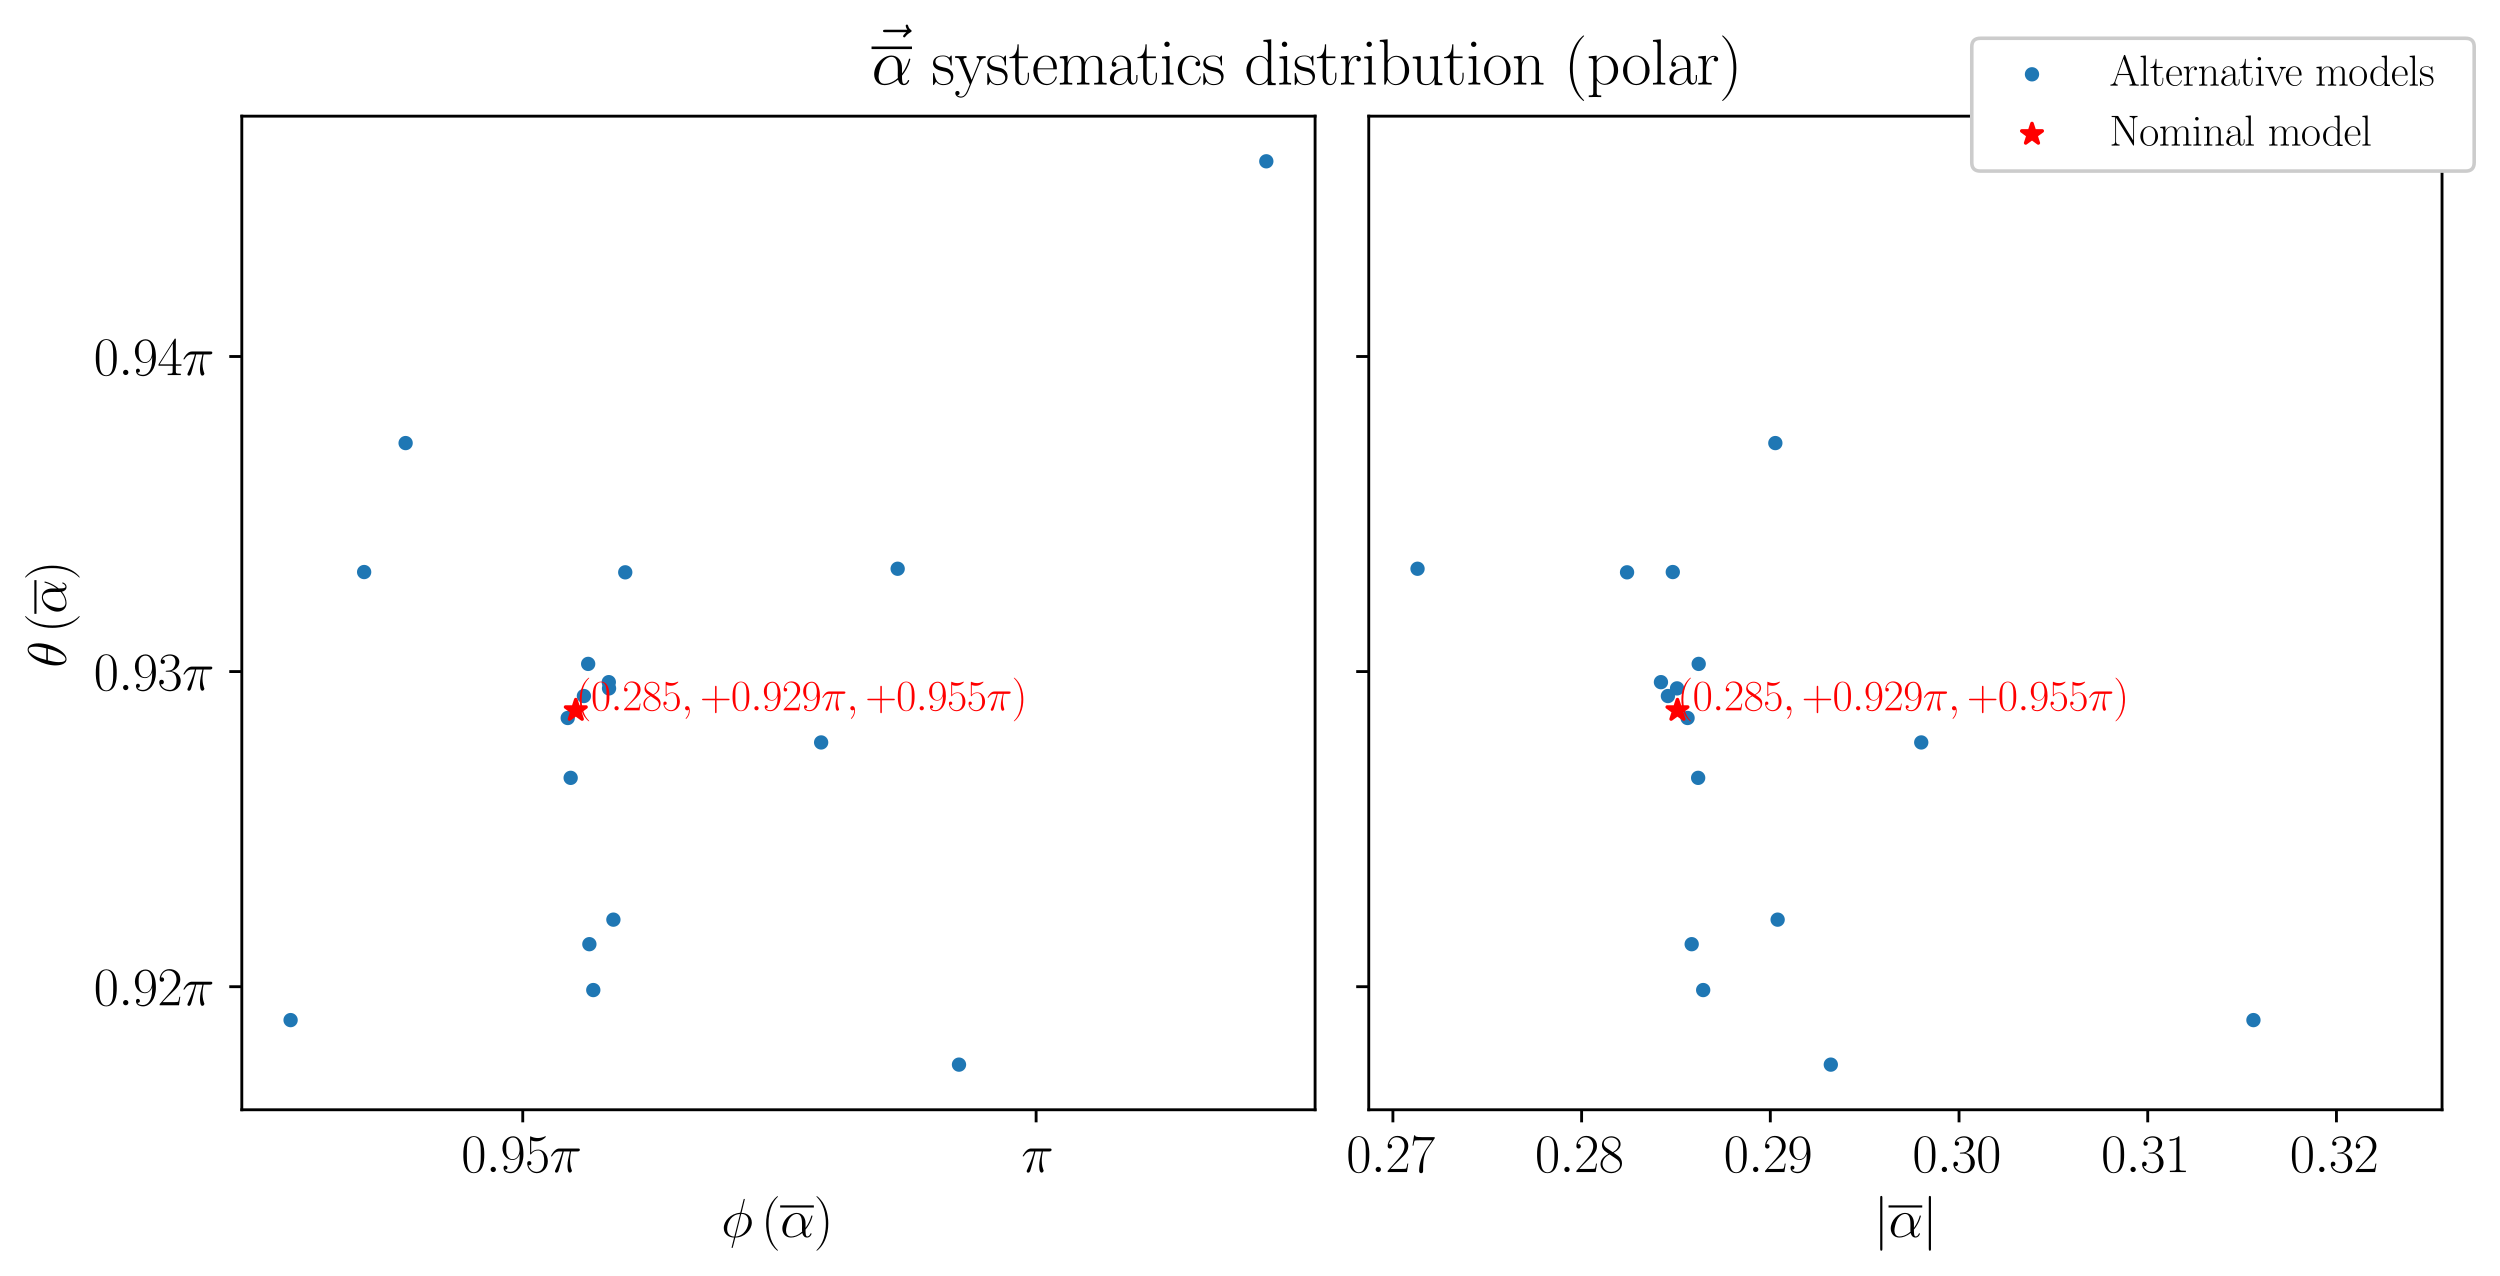 <?xml version="1.0" encoding="utf-8" standalone="no"?>
<!DOCTYPE svg PUBLIC "-//W3C//DTD SVG 1.1//EN"
  "http://www.w3.org/Graphics/SVG/1.1/DTD/svg11.dtd">
<svg xmlns:xlink="http://www.w3.org/1999/xlink" width="697.428pt" height="356.027pt" viewBox="0 0 697.428 356.027" xmlns="http://www.w3.org/2000/svg" version="1.1">
 <defs>
  <style type="text/css">*{stroke-linejoin: round; stroke-linecap: butt}</style>
 </defs>
 <g id="figure_1">
  <g id="patch_1">
   <path d="M 0 356.027 
L 697.428 356.027 
L 697.428 0 
L 0 0 
z
" style="fill: #ffffff"/>
  </g>
  <g id="axes_1">
   <g id="patch_2">
    <path d="M 67.458 309.6 
L 366.872 309.6 
L 366.872 32.4 
L 67.458 32.4 
z
" style="fill: #ffffff"/>
   </g>
   <g id="PathCollection_1">
    <defs>
     <path id="m776c24da4b" d="M 0 1.5 
C 0.398 1.5 0.779 1.342 1.061 1.061 
C 1.342 0.779 1.5 0.398 1.5 0 
C 1.5 -0.398 1.342 -0.779 1.061 -1.061 
C 0.779 -1.342 0.398 -1.5 0 -1.5 
C -0.398 -1.5 -0.779 -1.342 -1.061 -1.061 
C -1.342 -0.779 -1.5 -0.398 -1.5 0 
C -1.5 0.398 -1.342 0.779 -1.061 1.061 
C -0.779 1.342 -0.398 1.5 0 1.5 
z
" style="stroke: #1f77b4"/>
    </defs>
    <g clip-path="url(#pc91308435e)">
     <use xlink:href="#m776c24da4b" x="164.081" y="185.211" style="fill: #1f77b4; stroke: #1f77b4"/>
     <use xlink:href="#m776c24da4b" x="158.377" y="200.3" style="fill: #1f77b4; stroke: #1f77b4"/>
     <use xlink:href="#m776c24da4b" x="174.427" y="159.663" style="fill: #1f77b4; stroke: #1f77b4"/>
     <use xlink:href="#m776c24da4b" x="164.419" y="263.401" style="fill: #1f77b4; stroke: #1f77b4"/>
     <use xlink:href="#m776c24da4b" x="165.51" y="276.199" style="fill: #1f77b4; stroke: #1f77b4"/>
     <use xlink:href="#m776c24da4b" x="171.12" y="256.556" style="fill: #1f77b4; stroke: #1f77b4"/>
     <use xlink:href="#m776c24da4b" x="81.067" y="284.58" style="fill: #1f77b4; stroke: #1f77b4"/>
     <use xlink:href="#m776c24da4b" x="113.156" y="123.606" style="fill: #1f77b4; stroke: #1f77b4"/>
     <use xlink:href="#m776c24da4b" x="229.074" y="207.12" style="fill: #1f77b4; stroke: #1f77b4"/>
     <use xlink:href="#m776c24da4b" x="250.425" y="158.667" style="fill: #1f77b4; stroke: #1f77b4"/>
     <use xlink:href="#m776c24da4b" x="159.198" y="216.999" style="fill: #1f77b4; stroke: #1f77b4"/>
     <use xlink:href="#m776c24da4b" x="267.533" y="297" style="fill: #1f77b4; stroke: #1f77b4"/>
     <use xlink:href="#m776c24da4b" x="169.84" y="190.301" style="fill: #1f77b4; stroke: #1f77b4"/>
     <use xlink:href="#m776c24da4b" x="162.893" y="194.175" style="fill: #1f77b4; stroke: #1f77b4"/>
     <use xlink:href="#m776c24da4b" x="353.263" y="45" style="fill: #1f77b4; stroke: #1f77b4"/>
     <use xlink:href="#m776c24da4b" x="169.904" y="192.04" style="fill: #1f77b4; stroke: #1f77b4"/>
     <use xlink:href="#m776c24da4b" x="101.584" y="159.585" style="fill: #1f77b4; stroke: #1f77b4"/>
    </g>
   </g>
   <g id="PathCollection_2">
    <defs>
     <path id="m0927665f11" d="M 0 -3 
L -0.674 -0.927 
L -2.853 -0.927 
L -1.09 0.354 
L -1.763 2.427 
L -0 1.146 
L 1.763 2.427 
L 1.09 0.354 
L 2.853 -0.927 
L 0.674 -0.927 
z
" style="stroke: #ff0000"/>
    </defs>
    <g clip-path="url(#pc91308435e)">
     <use xlink:href="#m0927665f11" x="160.63" y="198.167" style="fill: #ff0000; stroke: #ff0000"/>
    </g>
   </g>
   <g id="matplotlib.axis_1">
    <g id="xtick_1">
     <g id="line2d_1">
      <defs>
       <path id="m1f17df4c8a" d="M 0 0 
L 0 3.5 
" style="stroke: #000000; stroke-width: 0.8"/>
      </defs>
      <g>
       <use xlink:href="#m1f17df4c8a" x="145.833" y="309.6" style="stroke: #000000; stroke-width: 0.8"/>
      </g>
     </g>
     <g id="text_1">
      <!-- $0.95 \pi$ -->
      <g transform="translate(128.676 326.978) scale(0.15 -0.15)">
       <defs>
        <path id="CMR17-30" d="M 2688 2025 
C 2688 2416 2682 3080 2413 3591 
C 2176 4039 1798 4198 1466 4198 
C 1158 4198 768 4058 525 3597 
C 269 3118 243 2524 243 2025 
C 243 1661 250 1106 448 619 
C 723 -39 1216 -128 1466 -128 
C 1760 -128 2208 -7 2470 600 
C 2662 1042 2688 1559 2688 2025 
z
M 1466 -26 
C 1056 -26 813 325 723 812 
C 653 1188 653 1738 653 2096 
C 653 2588 653 2997 736 3387 
C 858 3929 1216 4096 1466 4096 
C 1728 4096 2067 3923 2189 3400 
C 2272 3036 2278 2607 2278 2096 
C 2278 1680 2278 1169 2202 792 
C 2067 95 1690 -26 1466 -26 
z
" transform="scale(0.016)"/>
        <path id="CMMI12-3a" d="M 1178 307 
C 1178 492 1024 619 870 619 
C 685 619 557 466 557 313 
C 557 128 710 0 864 0 
C 1050 0 1178 153 1178 307 
z
" transform="scale(0.016)"/>
        <path id="CMR17-39" d="M 2253 1864 
C 2253 464 1670 31 1190 31 
C 1043 31 685 31 538 294 
C 704 268 826 357 826 518 
C 826 692 685 749 595 749 
C 538 749 365 723 365 506 
C 365 71 742 -128 1203 -128 
C 1939 -128 2688 674 2688 2073 
C 2688 3817 1971 4179 1485 4179 
C 851 4179 243 3628 243 2778 
C 243 1991 762 1408 1414 1408 
C 1952 1408 2189 1903 2253 2112 
L 2253 1864 
z
M 1427 1510 
C 1254 1510 1011 1542 813 1922 
C 678 2169 678 2461 678 2771 
C 678 3146 678 3405 858 3684 
C 947 3817 1114 4032 1485 4032 
C 2240 4032 2240 2885 2240 2632 
C 2240 2182 2035 1510 1427 1510 
z
" transform="scale(0.016)"/>
        <path id="CMR17-35" d="M 730 3692 
C 794 3666 1056 3584 1325 3584 
C 1920 3584 2246 3911 2432 4100 
C 2432 4157 2432 4192 2394 4192 
C 2387 4192 2374 4192 2323 4163 
C 2099 4058 1837 3973 1517 3973 
C 1325 3973 1037 3999 723 4139 
C 653 4171 640 4171 634 4171 
C 602 4171 595 4164 595 4037 
L 595 2203 
C 595 2089 595 2057 659 2057 
C 691 2057 704 2070 736 2114 
C 941 2401 1222 2522 1542 2522 
C 1766 2522 2246 2382 2246 1289 
C 2246 1085 2246 715 2054 421 
C 1894 159 1645 25 1370 25 
C 947 25 518 320 403 814 
C 429 807 480 795 506 795 
C 589 795 749 840 749 1038 
C 749 1210 627 1280 506 1280 
C 358 1280 262 1190 262 1011 
C 262 454 704 -128 1382 -128 
C 2042 -128 2669 440 2669 1264 
C 2669 2030 2170 2624 1549 2624 
C 1222 2624 947 2503 730 2274 
L 730 3692 
z
" transform="scale(0.016)"/>
        <path id="CMMI12-19" d="M 1658 2408 
L 2381 2408 
C 2208 1692 2099 1226 2099 716 
C 2099 626 2099 -64 2362 -64 
C 2496 -64 2611 57 2611 166 
C 2611 197 2611 210 2566 306 
C 2394 747 2394 1296 2394 1341 
C 2394 1379 2394 1832 2528 2408 
L 3245 2408 
C 3328 2408 3539 2408 3539 2612 
C 3539 2752 3418 2752 3302 2752 
L 1197 2752 
C 1050 2752 832 2752 538 2440 
C 371 2254 166 1916 166 1878 
C 166 1840 198 1827 237 1827 
C 282 1827 288 1846 320 1884 
C 653 2408 986 2408 1146 2408 
L 1510 2408 
C 1370 1929 1210 1373 685 256 
C 634 154 634 140 634 102 
C 634 -32 749 -64 806 -64 
C 992 -64 1043 102 1120 370 
C 1222 696 1222 709 1286 964 
L 1658 2408 
z
" transform="scale(0.016)"/>
       </defs>
       <use xlink:href="#CMR17-30" transform="scale(0.996)"/>
       <use xlink:href="#CMMI12-3a" transform="translate(45.69 0) scale(0.996)"/>
       <use xlink:href="#CMR17-39" transform="translate(72.788 0) scale(0.996)"/>
       <use xlink:href="#CMR17-35" transform="translate(118.478 0) scale(0.996)"/>
       <use xlink:href="#CMMI12-19" transform="translate(164.169 0) scale(0.996)"/>
      </g>
     </g>
    </g>
    <g id="xtick_2">
     <g id="line2d_2">
      <g>
       <use xlink:href="#m1f17df4c8a" x="289.047" y="309.6" style="stroke: #000000; stroke-width: 0.8"/>
      </g>
     </g>
     <g id="text_2">
      <!-- $\pi$ -->
      <g transform="translate(284.897 326.978) scale(0.15 -0.15)">
       <use xlink:href="#CMMI12-19" transform="scale(0.996)"/>
      </g>
     </g>
    </g>
    <g id="text_3">
     <!-- $\phi\left(\overline{\alpha}\right)$ -->
     <g transform="translate(201.198 345.091) scale(0.15 -0.15)">
      <defs>
       <path id="CMMI12-1e" d="M 2752 4390 
C 2752 4448 2707 4448 2688 4448 
C 2630 4448 2624 4435 2598 4326 
L 2253 2939 
C 2234 2856 2227 2849 2221 2843 
C 2214 2830 2170 2824 2157 2824 
C 1107 2734 301 1864 301 1057 
C 301 361 832 -64 1498 -64 
C 1446 -261 1402 -463 1350 -659 
C 1261 -995 1210 -1204 1210 -1229 
C 1210 -1241 1210 -1280 1274 -1280 
C 1293 -1280 1318 -1280 1331 -1254 
C 1344 -1241 1382 -1089 1408 -1008 
L 1645 -64 
C 2739 -64 3571 854 3571 1680 
C 3571 2343 3085 2816 2374 2816 
L 2752 4390 
z
M 2336 2701 
C 2758 2701 3181 2463 3181 1828 
C 3181 1097 2675 128 1677 50 
L 2336 2701 
z
M 1530 50 
C 1216 50 691 220 691 938 
C 691 1761 1274 2676 2195 2676 
L 1530 50 
z
" transform="scale(0.016)"/>
       <path id="CMR17-28" d="M 1958 -1561 
C 1958 -1555 1958 -1542 1939 -1523 
C 1645 -1224 858 -407 858 1581 
C 858 3569 1632 4379 1946 4697 
C 1946 4704 1958 4717 1958 4736 
C 1958 4755 1939 4768 1914 4768 
C 1843 4768 1299 4296 986 3594 
C 666 2887 576 2199 576 1588 
C 576 1128 621 351 1005 -471 
C 1312 -1135 1837 -1600 1914 -1600 
C 1946 -1600 1958 -1587 1958 -1561 
z
" transform="scale(0.016)"/>
       <path id="CMMI12-b" d="M 2963 1616 
C 2963 2235 2611 2815 1933 2815 
C 1094 2815 256 1902 256 996 
C 256 441 602 -64 1254 -64 
C 1651 -64 2125 89 2579 472 
C 2669 115 2867 -64 3142 -64 
C 3488 -64 3661 294 3661 377 
C 3661 434 3616 434 3597 434 
C 3546 434 3539 415 3520 364 
C 3462 204 3315 64 3162 64 
C 2963 64 2963 472 2963 862 
C 3616 1641 3770 2446 3770 2452 
C 3770 2510 3718 2510 3699 2510 
C 3642 2510 3635 2491 3610 2376 
C 3526 2095 3360 1597 2963 1073 
L 2963 1616 
z
M 2560 626 
C 1997 121 1491 64 1267 64 
C 813 64 685 466 685 766 
C 685 1040 826 1692 1024 2044 
C 1286 2491 1645 2688 1933 2688 
C 2554 2688 2554 1877 2554 1341 
C 2554 1182 2547 1016 2547 856 
C 2547 728 2554 696 2560 626 
z
" transform="scale(0.016)"/>
       <path id="CMR17-29" d="M 1683 1581 
C 1683 2040 1638 2817 1254 3639 
C 947 4303 422 4768 346 4768 
C 326 4768 301 4761 301 4729 
C 301 4717 307 4710 314 4697 
C 621 4378 1402 3568 1402 1584 
C 1402 -407 627 -1217 314 -1537 
C 307 -1549 301 -1556 301 -1568 
C 301 -1600 326 -1600 346 -1600 
C 416 -1600 960 -1128 1274 -426 
C 1594 281 1683 969 1683 1581 
z
" transform="scale(0.016)"/>
      </defs>
      <use xlink:href="#CMMI12-1e" transform="scale(0.996)"/>
      <use xlink:href="#CMR17-28" transform="translate(74.339 0.003) scale(0.996)"/>
      <use xlink:href="#CMMI12-b" transform="translate(109.619 0) scale(0.996)"/>
      <use xlink:href="#CMR17-29" transform="translate(172.3 0.003) scale(0.996)"/>
      <path d="M 109.619 54.85 
L 172.3 54.85 
L 172.3 58.835 
L 109.619 58.835 
L 109.619 54.85 
z
"/>
     </g>
    </g>
   </g>
   <g id="matplotlib.axis_2">
    <g id="ytick_1">
     <g id="line2d_3">
      <defs>
       <path id="ma700af22aa" d="M 0 0 
L -3.5 0 
" style="stroke: #000000; stroke-width: 0.8"/>
      </defs>
      <g>
       <use xlink:href="#ma700af22aa" x="67.458" y="275.26" style="stroke: #000000; stroke-width: 0.8"/>
      </g>
     </g>
     <g id="text_4">
      <!-- $0.92 \pi$ -->
      <g transform="translate(26.144 280.449) scale(0.15 -0.15)">
       <defs>
        <path id="CMR17-32" d="M 2669 989 
L 2554 989 
C 2490 536 2438 459 2413 420 
C 2381 369 1920 369 1830 369 
L 602 369 
C 832 619 1280 1072 1824 1597 
C 2214 1967 2669 2402 2669 3035 
C 2669 3790 2067 4224 1395 4224 
C 691 4224 262 3604 262 3030 
C 262 2780 448 2748 525 2748 
C 589 2748 781 2787 781 3010 
C 781 3207 614 3264 525 3264 
C 486 3264 448 3258 422 3245 
C 544 3790 915 4058 1306 4058 
C 1862 4058 2227 3617 2227 3035 
C 2227 2479 1901 2000 1536 1584 
L 262 146 
L 262 0 
L 2515 0 
L 2669 989 
z
" transform="scale(0.016)"/>
       </defs>
       <use xlink:href="#CMR17-30" transform="scale(0.996)"/>
       <use xlink:href="#CMMI12-3a" transform="translate(45.69 0) scale(0.996)"/>
       <use xlink:href="#CMR17-39" transform="translate(72.788 0) scale(0.996)"/>
       <use xlink:href="#CMR17-32" transform="translate(118.478 0) scale(0.996)"/>
       <use xlink:href="#CMMI12-19" transform="translate(164.169 0) scale(0.996)"/>
      </g>
     </g>
    </g>
    <g id="ytick_2">
     <g id="line2d_4">
      <g>
       <use xlink:href="#ma700af22aa" x="67.458" y="187.354" style="stroke: #000000; stroke-width: 0.8"/>
      </g>
     </g>
     <g id="text_5">
      <!-- $0.93 \pi$ -->
      <g transform="translate(26.144 192.542) scale(0.15 -0.15)">
       <defs>
        <path id="CMR17-33" d="M 1414 2157 
C 1984 2157 2234 1662 2234 1090 
C 2234 320 1824 25 1453 25 
C 1114 25 563 194 390 693 
C 422 680 454 680 486 680 
C 640 680 755 782 755 948 
C 755 1133 614 1216 486 1216 
C 378 1216 211 1165 211 926 
C 211 335 787 -128 1466 -128 
C 2176 -128 2720 430 2720 1085 
C 2720 1707 2208 2157 1600 2227 
C 2086 2328 2554 2756 2554 3329 
C 2554 3820 2048 4179 1472 4179 
C 890 4179 378 3829 378 3329 
C 378 3110 544 3072 627 3072 
C 762 3072 877 3155 877 3321 
C 877 3486 762 3569 627 3569 
C 602 3569 570 3569 544 3557 
C 730 3959 1235 4032 1459 4032 
C 1683 4032 2106 3925 2106 3320 
C 2106 3143 2080 2828 1862 2550 
C 1670 2304 1453 2304 1242 2284 
C 1210 2284 1062 2269 1037 2269 
C 992 2263 966 2257 966 2208 
C 966 2163 973 2157 1101 2157 
L 1414 2157 
z
" transform="scale(0.016)"/>
       </defs>
       <use xlink:href="#CMR17-30" transform="scale(0.996)"/>
       <use xlink:href="#CMMI12-3a" transform="translate(45.69 0) scale(0.996)"/>
       <use xlink:href="#CMR17-39" transform="translate(72.788 0) scale(0.996)"/>
       <use xlink:href="#CMR17-33" transform="translate(118.478 0) scale(0.996)"/>
       <use xlink:href="#CMMI12-19" transform="translate(164.169 0) scale(0.996)"/>
      </g>
     </g>
    </g>
    <g id="ytick_3">
     <g id="line2d_5">
      <g>
       <use xlink:href="#ma700af22aa" x="67.458" y="99.447" style="stroke: #000000; stroke-width: 0.8"/>
      </g>
     </g>
     <g id="text_6">
      <!-- $0.94 \pi$ -->
      <g transform="translate(26.144 104.635) scale(0.15 -0.15)">
       <defs>
        <path id="CMR17-34" d="M 2150 4122 
C 2150 4256 2144 4256 2029 4256 
L 128 1254 
L 128 1088 
L 1779 1088 
L 1779 457 
C 1779 224 1766 160 1318 160 
L 1197 160 
L 1197 0 
C 1402 0 1747 0 1965 0 
C 2182 0 2528 0 2733 0 
L 2733 160 
L 2611 160 
C 2163 160 2150 224 2150 457 
L 2150 1088 
L 2803 1088 
L 2803 1254 
L 2150 1254 
L 2150 4122 
z
M 1798 3703 
L 1798 1254 
L 256 1254 
L 1798 3703 
z
" transform="scale(0.016)"/>
       </defs>
       <use xlink:href="#CMR17-30" transform="scale(0.996)"/>
       <use xlink:href="#CMMI12-3a" transform="translate(45.69 0) scale(0.996)"/>
       <use xlink:href="#CMR17-39" transform="translate(72.788 0) scale(0.996)"/>
       <use xlink:href="#CMR17-34" transform="translate(118.478 0) scale(0.996)"/>
       <use xlink:href="#CMMI12-19" transform="translate(164.169 0) scale(0.996)"/>
      </g>
     </g>
    </g>
    <g id="text_7">
     <!-- $\theta\left(\overline{\alpha}\right)$ -->
     <g transform="translate(18.408 186.25) rotate(-90) scale(0.15 -0.15)">
      <defs>
       <path id="CMMI12-12" d="M 2835 3200 
C 2835 3850 2630 4480 2106 4480 
C 1210 4480 256 2615 256 1216 
C 256 923 320 -64 992 -64 
C 1862 -64 2835 1756 2835 3200 
z
M 896 2304 
C 992 2679 1126 3214 1382 3665 
C 1594 4047 1818 4352 2099 4352 
C 2310 4352 2451 4174 2451 3564 
C 2451 3334 2432 3017 2246 2304 
L 896 2304 
z
M 2202 2113 
C 2042 1490 1907 1088 1677 687 
C 1491 363 1267 64 998 64 
C 800 64 640 217 640 846 
C 640 1260 742 1693 845 2113 
L 2202 2113 
z
" transform="scale(0.016)"/>
      </defs>
      <use xlink:href="#CMMI12-12" transform="scale(0.996)"/>
      <use xlink:href="#CMR17-28" transform="translate(64.774 0.003) scale(0.996)"/>
      <use xlink:href="#CMMI12-b" transform="translate(100.055 0) scale(0.996)"/>
      <use xlink:href="#CMR17-29" transform="translate(162.736 0.003) scale(0.996)"/>
      <path d="M 100.055 54.85 
L 162.736 54.85 
L 162.736 58.835 
L 100.055 58.835 
L 100.055 54.85 
z
"/>
     </g>
    </g>
   </g>
   <g id="patch_3">
    <path d="M 67.458 309.6 
L 67.458 32.4 
" style="fill: none; stroke: #000000; stroke-width: 0.8; stroke-linejoin: miter; stroke-linecap: square"/>
   </g>
   <g id="patch_4">
    <path d="M 366.872 309.6 
L 366.872 32.4 
" style="fill: none; stroke: #000000; stroke-width: 0.8; stroke-linejoin: miter; stroke-linecap: square"/>
   </g>
   <g id="patch_5">
    <path d="M 67.458 309.6 
L 366.872 309.6 
" style="fill: none; stroke: #000000; stroke-width: 0.8; stroke-linejoin: miter; stroke-linecap: square"/>
   </g>
   <g id="patch_6">
    <path d="M 67.458 32.4 
L 366.872 32.4 
" style="fill: none; stroke: #000000; stroke-width: 0.8; stroke-linejoin: miter; stroke-linecap: square"/>
   </g>
   <g id="text_8">
    <!-- $\left(0.285, +0.929\pi, +0.955\pi\right)$ -->
    <g style="fill: #ff0000" transform="translate(160.63 198.167) scale(0.12 -0.12)">
     <defs>
      <path id="CMR17-38" d="M 1741 2264 
C 2144 2467 2554 2773 2554 3263 
C 2554 3841 1990 4179 1472 4179 
C 890 4179 378 3759 378 3180 
C 378 3021 416 2747 666 2505 
C 730 2442 998 2251 1171 2130 
C 883 1983 211 1634 211 934 
C 211 279 838 -128 1459 -128 
C 2144 -128 2720 362 2720 1010 
C 2720 1590 2330 1857 2074 2029 
L 1741 2264 
z
M 902 2822 
C 851 2854 595 3051 595 3351 
C 595 3739 998 4032 1459 4032 
C 1965 4032 2336 3676 2336 3262 
C 2336 2669 1670 2331 1638 2331 
C 1632 2331 1626 2331 1574 2370 
L 902 2822 
z
M 2080 1519 
C 2176 1449 2483 1240 2483 851 
C 2483 381 2010 25 1472 25 
C 890 25 448 438 448 940 
C 448 1443 838 1862 1280 2060 
L 2080 1519 
z
" transform="scale(0.016)"/>
      <path id="CMMI12-3b" d="M 1248 -31 
C 1248 343 1126 619 864 619 
C 659 619 557 453 557 313 
C 557 172 653 0 870 0 
C 954 0 1024 26 1082 83 
C 1094 96 1101 96 1107 96 
C 1120 96 1120 5 1120 -27 
C 1120 -240 1082 -659 710 -1080 
C 640 -1157 640 -1170 640 -1183 
C 640 -1216 672 -1248 704 -1248 
C 755 -1248 1248 -771 1248 -31 
z
" transform="scale(0.016)"/>
      <path id="CMR17-2b" d="M 2413 1472 
L 4109 1472 
C 4198 1472 4307 1472 4307 1580 
C 4307 1695 4205 1695 4109 1695 
L 2413 1695 
L 2413 3386 
C 2413 3475 2413 3584 2304 3584 
C 2189 3584 2189 3482 2189 3386 
L 2189 1695 
L 493 1695 
C 403 1695 294 1695 294 1587 
C 294 1472 397 1472 493 1472 
L 2189 1472 
L 2189 -218 
C 2189 -307 2189 -416 2298 -416 
C 2413 -416 2413 -314 2413 -218 
L 2413 1472 
z
" transform="scale(0.016)"/>
     </defs>
     <use xlink:href="#CMR17-28" transform="translate(0 0.003) scale(0.996)"/>
     <use xlink:href="#CMR17-30" transform="translate(35.281 0) scale(0.996)"/>
     <use xlink:href="#CMMI12-3a" transform="translate(80.971 0) scale(0.996)"/>
     <use xlink:href="#CMR17-32" transform="translate(108.068 0) scale(0.996)"/>
     <use xlink:href="#CMR17-38" transform="translate(153.759 0) scale(0.996)"/>
     <use xlink:href="#CMR17-35" transform="translate(199.449 0) scale(0.996)"/>
     <use xlink:href="#CMMI12-3b" transform="translate(245.14 0) scale(0.996)"/>
     <use xlink:href="#CMR17-2b" transform="translate(288.841 0) scale(0.996)"/>
     <use xlink:href="#CMR17-30" transform="translate(360.556 0) scale(0.996)"/>
     <use xlink:href="#CMMI12-3a" transform="translate(406.247 0) scale(0.996)"/>
     <use xlink:href="#CMR17-39" transform="translate(433.344 0) scale(0.996)"/>
     <use xlink:href="#CMR17-32" transform="translate(479.034 0) scale(0.996)"/>
     <use xlink:href="#CMR17-39" transform="translate(524.725 0) scale(0.996)"/>
     <use xlink:href="#CMMI12-19" transform="translate(570.415 0) scale(0.996)"/>
     <use xlink:href="#CMMI12-3b" transform="translate(629.326 0) scale(0.996)"/>
     <use xlink:href="#CMR17-2b" transform="translate(673.027 0) scale(0.996)"/>
     <use xlink:href="#CMR17-30" transform="translate(744.742 0) scale(0.996)"/>
     <use xlink:href="#CMMI12-3a" transform="translate(790.433 0) scale(0.996)"/>
     <use xlink:href="#CMR17-39" transform="translate(817.53 0) scale(0.996)"/>
     <use xlink:href="#CMR17-35" transform="translate(863.22 0) scale(0.996)"/>
     <use xlink:href="#CMR17-35" transform="translate(908.911 0) scale(0.996)"/>
     <use xlink:href="#CMMI12-19" transform="translate(954.601 0) scale(0.996)"/>
     <use xlink:href="#CMR17-29" transform="translate(1013.512 0.003) scale(0.996)"/>
    </g>
   </g>
  </g>
  <g id="axes_2">
   <g id="patch_7">
    <path d="M 381.843 309.6 
L 681.258 309.6 
L 681.258 32.4 
L 381.843 32.4 
z
" style="fill: #ffffff"/>
   </g>
   <g id="PathCollection_3">
    <g clip-path="url(#p41f8cba1a0)">
     <use xlink:href="#m776c24da4b" x="473.889" y="185.211" style="fill: #1f77b4; stroke: #1f77b4"/>
     <use xlink:href="#m776c24da4b" x="470.782" y="200.3" style="fill: #1f77b4; stroke: #1f77b4"/>
     <use xlink:href="#m776c24da4b" x="453.901" y="159.663" style="fill: #1f77b4; stroke: #1f77b4"/>
     <use xlink:href="#m776c24da4b" x="471.931" y="263.401" style="fill: #1f77b4; stroke: #1f77b4"/>
     <use xlink:href="#m776c24da4b" x="475.139" y="276.199" style="fill: #1f77b4; stroke: #1f77b4"/>
     <use xlink:href="#m776c24da4b" x="495.912" y="256.556" style="fill: #1f77b4; stroke: #1f77b4"/>
     <use xlink:href="#m776c24da4b" x="628.644" y="284.58" style="fill: #1f77b4; stroke: #1f77b4"/>
     <use xlink:href="#m776c24da4b" x="495.269" y="123.606" style="fill: #1f77b4; stroke: #1f77b4"/>
     <use xlink:href="#m776c24da4b" x="535.972" y="207.12" style="fill: #1f77b4; stroke: #1f77b4"/>
     <use xlink:href="#m776c24da4b" x="395.453" y="158.667" style="fill: #1f77b4; stroke: #1f77b4"/>
     <use xlink:href="#m776c24da4b" x="473.735" y="216.999" style="fill: #1f77b4; stroke: #1f77b4"/>
     <use xlink:href="#m776c24da4b" x="510.743" y="297" style="fill: #1f77b4; stroke: #1f77b4"/>
     <use xlink:href="#m776c24da4b" x="463.357" y="190.301" style="fill: #1f77b4; stroke: #1f77b4"/>
     <use xlink:href="#m776c24da4b" x="465.298" y="194.175" style="fill: #1f77b4; stroke: #1f77b4"/>
     <use xlink:href="#m776c24da4b" x="667.648" y="45" style="fill: #1f77b4; stroke: #1f77b4"/>
     <use xlink:href="#m776c24da4b" x="467.845" y="192.04" style="fill: #1f77b4; stroke: #1f77b4"/>
     <use xlink:href="#m776c24da4b" x="466.66" y="159.585" style="fill: #1f77b4; stroke: #1f77b4"/>
    </g>
   </g>
   <g id="PathCollection_4">
    <g clip-path="url(#p41f8cba1a0)">
     <use xlink:href="#m0927665f11" x="467.961" y="198.167" style="fill: #ff0000; stroke: #ff0000"/>
    </g>
   </g>
   <g id="matplotlib.axis_3">
    <g id="xtick_3">
     <g id="line2d_6">
      <g>
       <use xlink:href="#m1f17df4c8a" x="388.58" y="309.6" style="stroke: #000000; stroke-width: 0.8"/>
      </g>
     </g>
     <g id="text_9">
      <!-- $\mathdefault{0.27}$ -->
      <g transform="translate(375.573 326.978) scale(0.15 -0.15)">
       <defs>
        <path id="CMR17-37" d="M 2886 3941 
L 2886 4081 
L 1382 4081 
C 634 4081 621 4165 595 4288 
L 480 4288 
L 294 3094 
L 410 3094 
C 429 3215 474 3540 550 3661 
C 589 3712 1062 3712 1171 3712 
L 2579 3712 
L 1869 2661 
C 1395 1954 1069 999 1069 165 
C 1069 89 1069 -128 1299 -128 
C 1530 -128 1530 89 1530 171 
L 1530 465 
C 1530 1508 1709 2196 2003 2636 
L 2886 3941 
z
" transform="scale(0.016)"/>
       </defs>
       <use xlink:href="#CMR17-30" transform="scale(0.996)"/>
       <use xlink:href="#CMMI12-3a" transform="translate(45.69 0) scale(0.996)"/>
       <use xlink:href="#CMR17-32" transform="translate(72.788 0) scale(0.996)"/>
       <use xlink:href="#CMR17-37" transform="translate(118.478 0) scale(0.996)"/>
      </g>
     </g>
    </g>
    <g id="xtick_4">
     <g id="line2d_7">
      <g>
       <use xlink:href="#m1f17df4c8a" x="441.224" y="309.6" style="stroke: #000000; stroke-width: 0.8"/>
      </g>
     </g>
     <g id="text_10">
      <!-- $\mathdefault{0.28}$ -->
      <g transform="translate(428.217 326.978) scale(0.15 -0.15)">
       <use xlink:href="#CMR17-30" transform="scale(0.996)"/>
       <use xlink:href="#CMMI12-3a" transform="translate(45.69 0) scale(0.996)"/>
       <use xlink:href="#CMR17-32" transform="translate(72.788 0) scale(0.996)"/>
       <use xlink:href="#CMR17-38" transform="translate(118.478 0) scale(0.996)"/>
      </g>
     </g>
    </g>
    <g id="xtick_5">
     <g id="line2d_8">
      <g>
       <use xlink:href="#m1f17df4c8a" x="493.868" y="309.6" style="stroke: #000000; stroke-width: 0.8"/>
      </g>
     </g>
     <g id="text_11">
      <!-- $\mathdefault{0.29}$ -->
      <g transform="translate(480.861 326.978) scale(0.15 -0.15)">
       <use xlink:href="#CMR17-30" transform="scale(0.996)"/>
       <use xlink:href="#CMMI12-3a" transform="translate(45.69 0) scale(0.996)"/>
       <use xlink:href="#CMR17-32" transform="translate(72.788 0) scale(0.996)"/>
       <use xlink:href="#CMR17-39" transform="translate(118.478 0) scale(0.996)"/>
      </g>
     </g>
    </g>
    <g id="xtick_6">
     <g id="line2d_9">
      <g>
       <use xlink:href="#m1f17df4c8a" x="546.512" y="309.6" style="stroke: #000000; stroke-width: 0.8"/>
      </g>
     </g>
     <g id="text_12">
      <!-- $\mathdefault{0.30}$ -->
      <g transform="translate(533.506 326.978) scale(0.15 -0.15)">
       <use xlink:href="#CMR17-30" transform="scale(0.996)"/>
       <use xlink:href="#CMMI12-3a" transform="translate(45.69 0) scale(0.996)"/>
       <use xlink:href="#CMR17-33" transform="translate(72.788 0) scale(0.996)"/>
       <use xlink:href="#CMR17-30" transform="translate(118.478 0) scale(0.996)"/>
      </g>
     </g>
    </g>
    <g id="xtick_7">
     <g id="line2d_10">
      <g>
       <use xlink:href="#m1f17df4c8a" x="599.156" y="309.6" style="stroke: #000000; stroke-width: 0.8"/>
      </g>
     </g>
     <g id="text_13">
      <!-- $\mathdefault{0.31}$ -->
      <g transform="translate(586.15 326.978) scale(0.15 -0.15)">
       <defs>
        <path id="CMR17-31" d="M 1702 4058 
C 1702 4192 1696 4192 1606 4192 
C 1357 3916 979 3827 621 3827 
C 602 3827 570 3827 563 3808 
C 557 3795 557 3782 557 3648 
C 755 3648 1088 3686 1344 3839 
L 1344 461 
C 1344 236 1331 160 781 160 
L 589 160 
L 589 0 
C 896 0 1216 0 1523 0 
C 1830 0 2150 0 2458 0 
L 2458 160 
L 2266 160 
C 1715 160 1702 230 1702 458 
L 1702 4058 
z
" transform="scale(0.016)"/>
       </defs>
       <use xlink:href="#CMR17-30" transform="scale(0.996)"/>
       <use xlink:href="#CMMI12-3a" transform="translate(45.69 0) scale(0.996)"/>
       <use xlink:href="#CMR17-33" transform="translate(72.788 0) scale(0.996)"/>
       <use xlink:href="#CMR17-31" transform="translate(118.478 0) scale(0.996)"/>
      </g>
     </g>
    </g>
    <g id="xtick_8">
     <g id="line2d_11">
      <g>
       <use xlink:href="#m1f17df4c8a" x="651.8" y="309.6" style="stroke: #000000; stroke-width: 0.8"/>
      </g>
     </g>
     <g id="text_14">
      <!-- $\mathdefault{0.32}$ -->
      <g transform="translate(638.794 326.978) scale(0.15 -0.15)">
       <use xlink:href="#CMR17-30" transform="scale(0.996)"/>
       <use xlink:href="#CMMI12-3a" transform="translate(45.69 0) scale(0.996)"/>
       <use xlink:href="#CMR17-33" transform="translate(72.788 0) scale(0.996)"/>
       <use xlink:href="#CMR17-32" transform="translate(118.478 0) scale(0.996)"/>
      </g>
     </g>
    </g>
    <g id="text_15">
     <!-- $\left|\overline{\alpha}\right|$ -->
     <g transform="translate(522.698 345.091) scale(0.15 -0.15)">
      <defs>
       <path id="CMSY10-6a" d="M 1018 4570 
C 1018 4685 1018 4800 890 4800 
C 762 4800 762 4685 762 4570 
L 762 -1370 
C 762 -1485 762 -1600 890 -1600 
C 1018 -1600 1018 -1485 1018 -1370 
L 1018 4570 
z
" transform="scale(0.016)"/>
      </defs>
      <use xlink:href="#CMSY10-6a" transform="scale(0.996)"/>
      <use xlink:href="#CMMI12-b" transform="translate(27.674 0) scale(0.996)"/>
      <use xlink:href="#CMSY10-6a" transform="translate(90.355 0) scale(0.996)"/>
      <path d="M 27.674 54.85 
L 90.355 54.85 
L 90.355 58.835 
L 27.674 58.835 
L 27.674 54.85 
z
"/>
     </g>
    </g>
   </g>
   <g id="matplotlib.axis_4">
    <g id="ytick_4">
     <g id="line2d_12">
      <g>
       <use xlink:href="#ma700af22aa" x="381.843" y="275.26" style="stroke: #000000; stroke-width: 0.8"/>
      </g>
     </g>
    </g>
    <g id="ytick_5">
     <g id="line2d_13">
      <g>
       <use xlink:href="#ma700af22aa" x="381.843" y="187.354" style="stroke: #000000; stroke-width: 0.8"/>
      </g>
     </g>
    </g>
    <g id="ytick_6">
     <g id="line2d_14">
      <g>
       <use xlink:href="#ma700af22aa" x="381.843" y="99.447" style="stroke: #000000; stroke-width: 0.8"/>
      </g>
     </g>
    </g>
   </g>
   <g id="patch_8">
    <path d="M 381.843 309.6 
L 381.843 32.4 
" style="fill: none; stroke: #000000; stroke-width: 0.8; stroke-linejoin: miter; stroke-linecap: square"/>
   </g>
   <g id="patch_9">
    <path d="M 681.258 309.6 
L 681.258 32.4 
" style="fill: none; stroke: #000000; stroke-width: 0.8; stroke-linejoin: miter; stroke-linecap: square"/>
   </g>
   <g id="patch_10">
    <path d="M 381.843 309.6 
L 681.258 309.6 
" style="fill: none; stroke: #000000; stroke-width: 0.8; stroke-linejoin: miter; stroke-linecap: square"/>
   </g>
   <g id="patch_11">
    <path d="M 381.843 32.4 
L 681.258 32.4 
" style="fill: none; stroke: #000000; stroke-width: 0.8; stroke-linejoin: miter; stroke-linecap: square"/>
   </g>
   <g id="text_16">
    <!-- $\left(0.285, +0.929\pi, +0.955\pi\right)$ -->
    <g style="fill: #ff0000" transform="translate(467.961 198.167) scale(0.12 -0.12)">
     <use xlink:href="#CMR17-28" transform="translate(0 0.003) scale(0.996)"/>
     <use xlink:href="#CMR17-30" transform="translate(35.281 0) scale(0.996)"/>
     <use xlink:href="#CMMI12-3a" transform="translate(80.971 0) scale(0.996)"/>
     <use xlink:href="#CMR17-32" transform="translate(108.068 0) scale(0.996)"/>
     <use xlink:href="#CMR17-38" transform="translate(153.759 0) scale(0.996)"/>
     <use xlink:href="#CMR17-35" transform="translate(199.449 0) scale(0.996)"/>
     <use xlink:href="#CMMI12-3b" transform="translate(245.14 0) scale(0.996)"/>
     <use xlink:href="#CMR17-2b" transform="translate(288.841 0) scale(0.996)"/>
     <use xlink:href="#CMR17-30" transform="translate(360.556 0) scale(0.996)"/>
     <use xlink:href="#CMMI12-3a" transform="translate(406.247 0) scale(0.996)"/>
     <use xlink:href="#CMR17-39" transform="translate(433.344 0) scale(0.996)"/>
     <use xlink:href="#CMR17-32" transform="translate(479.034 0) scale(0.996)"/>
     <use xlink:href="#CMR17-39" transform="translate(524.725 0) scale(0.996)"/>
     <use xlink:href="#CMMI12-19" transform="translate(570.415 0) scale(0.996)"/>
     <use xlink:href="#CMMI12-3b" transform="translate(629.326 0) scale(0.996)"/>
     <use xlink:href="#CMR17-2b" transform="translate(673.027 0) scale(0.996)"/>
     <use xlink:href="#CMR17-30" transform="translate(744.742 0) scale(0.996)"/>
     <use xlink:href="#CMMI12-3a" transform="translate(790.433 0) scale(0.996)"/>
     <use xlink:href="#CMR17-39" transform="translate(817.53 0) scale(0.996)"/>
     <use xlink:href="#CMR17-35" transform="translate(863.22 0) scale(0.996)"/>
     <use xlink:href="#CMR17-35" transform="translate(908.911 0) scale(0.996)"/>
     <use xlink:href="#CMMI12-19" transform="translate(954.601 0) scale(0.996)"/>
     <use xlink:href="#CMR17-29" transform="translate(1013.512 0.003) scale(0.996)"/>
    </g>
   </g>
   <g id="legend_1">
    <g id="patch_12">
     <path d="M 552.468 47.729 
L 687.828 47.729 
Q 690.228 47.729 690.228 45.329 
L 690.228 13.08 
Q 690.228 10.68 687.828 10.68 
L 552.468 10.68 
Q 550.068 10.68 550.068 13.08 
L 550.068 45.329 
Q 550.068 47.729 552.468 47.729 
z
" style="fill: #ffffff; stroke: #cccccc; stroke-linejoin: miter"/>
    </g>
    <g id="PathCollection_5">
     <g>
      <use xlink:href="#m776c24da4b" x="566.868" y="20.73" style="fill: #1f77b4; stroke: #1f77b4"/>
     </g>
    </g>
    <g id="text_17">
     <!-- Alternative models -->
     <g transform="translate(588.468 23.88) scale(0.12 -0.12)">
      <defs>
       <path id="CMR17-41" d="M 2323 4378 
C 2291 4461 2278 4480 2214 4480 
C 2150 4480 2138 4461 2106 4378 
L 749 566 
C 627 223 371 153 147 153 
L 147 -13 
C 262 0 518 0 640 0 
C 800 0 1056 0 1210 -13 
L 1210 153 
C 909 153 864 361 864 439 
C 864 497 877 530 890 569 
L 1229 1536 
L 2906 1536 
L 3290 442 
C 3322 365 3322 352 3322 327 
C 3322 153 3046 153 2925 153 
L 2925 0 
C 3110 0 3443 0 3642 0 
C 3808 0 4128 0 4282 -13 
L 4282 153 
C 3942 153 3827 153 3744 387 
L 2323 4378 
z
M 2067 3893 
L 2848 1702 
L 1286 1702 
L 2067 3893 
z
" transform="scale(0.016)"/>
       <path id="CMR17-6c" d="M 979 4396 
L 218 4326 
L 218 4160 
C 595 4160 653 4122 653 3817 
L 653 426 
C 653 184 627 153 218 153 
L 218 -13 
C 371 0 653 0 813 0 
C 979 0 1261 0 1414 -13 
L 1414 153 
C 1005 153 979 178 979 426 
L 979 4396 
z
" transform="scale(0.016)"/>
       <path id="CMR17-74" d="M 966 2560 
L 1862 2560 
L 1862 2725 
L 966 2725 
L 966 3904 
L 851 3904 
C 838 3245 614 2668 70 2668 
L 70 2560 
L 627 2560 
L 627 771 
C 627 650 627 -64 1370 -64 
C 1747 -64 1965 306 1965 777 
L 1965 1140 
L 1850 1140 
L 1850 783 
C 1850 344 1677 51 1408 51 
C 1222 51 966 178 966 758 
L 966 2560 
z
" transform="scale(0.016)"/>
       <path id="CMR17-65" d="M 2438 1472 
C 2464 1498 2464 1511 2464 1576 
C 2464 2238 2118 2816 1389 2816 
C 710 2816 173 2169 173 1383 
C 173 551 781 -64 1459 -64 
C 2176 -64 2458 607 2458 740 
C 2458 784 2419 784 2406 784 
C 2362 784 2355 771 2330 696 
C 2189 265 1837 51 1504 51 
C 1229 51 954 203 781 480 
C 582 803 582 1176 582 1472 
L 2438 1472 
z
M 589 1568 
C 634 2505 1126 2714 1382 2714 
C 1818 2714 2112 2297 2118 1568 
L 589 1568 
z
" transform="scale(0.016)"/>
       <path id="CMR17-72" d="M 960 1497 
C 960 2112 1222 2688 1702 2688 
C 1747 2688 1792 2682 1837 2662 
C 1837 2662 1696 2617 1696 2452 
C 1696 2298 1818 2234 1914 2234 
C 1990 2234 2131 2279 2131 2458 
C 2131 2663 1926 2790 1709 2790 
C 1222 2790 1011 2317 947 2093 
L 941 2093 
L 941 2790 
L 198 2720 
L 198 2554 
C 576 2554 634 2515 634 2208 
L 634 428 
C 634 184 608 153 198 153 
L 198 -13 
C 352 0 646 0 813 0 
C 998 0 1325 0 1498 -13 
L 1498 153 
C 1037 153 960 153 960 440 
L 960 1497 
z
" transform="scale(0.016)"/>
       <path id="CMR17-6e" d="M 2656 1933 
C 2656 2259 2592 2790 1837 2790 
C 1331 2790 1069 2400 973 2144 
L 966 2144 
L 966 2790 
L 211 2720 
L 211 2554 
C 589 2554 646 2515 646 2208 
L 646 428 
C 646 184 621 153 211 153 
L 211 -13 
C 365 0 646 0 813 0 
C 979 0 1267 0 1421 -13 
L 1421 153 
C 1011 153 986 178 986 428 
L 986 1658 
C 986 2247 1344 2688 1792 2688 
C 2266 2688 2317 2266 2317 1958 
L 2317 428 
C 2317 184 2291 153 1882 153 
L 1882 -13 
C 2035 0 2317 0 2483 0 
C 2650 0 2938 0 3091 -13 
L 3091 153 
C 2682 153 2656 178 2656 428 
L 2656 1933 
z
" transform="scale(0.016)"/>
       <path id="CMR17-61" d="M 2304 1653 
C 2304 2072 2304 2294 2035 2543 
C 1798 2752 1523 2816 1306 2816 
C 800 2816 435 2407 435 1971 
C 435 1728 627 1728 666 1728 
C 749 1728 896 1778 896 1954 
C 896 2112 774 2181 666 2181 
C 640 2181 608 2174 589 2168 
C 723 2592 1069 2714 1293 2714 
C 1613 2714 1965 2429 1965 1885 
L 1965 1600 
C 1587 1600 1133 1549 774 1357 
C 371 1133 256 813 256 570 
C 256 77 832 -64 1171 -64 
C 1523 -64 1850 139 1990 511 
C 2003 233 2182 -18 2464 -18 
C 2598 -18 2938 70 2938 567 
L 2938 920 
L 2822 920 
L 2822 562 
C 2822 178 2650 128 2566 128 
C 2304 128 2304 458 2304 738 
L 2304 1653 
z
M 1965 870 
C 1965 317 1568 38 1216 38 
C 896 38 646 275 646 570 
C 646 761 730 1100 1101 1305 
C 1408 1478 1760 1504 1965 1504 
L 1965 870 
z
" transform="scale(0.016)"/>
       <path id="CMR17-69" d="M 992 3909 
C 992 4049 877 4170 730 4170 
C 589 4170 467 4056 467 3909 
C 467 3769 582 3648 730 3648 
C 870 3648 992 3763 992 3909 
z
M 243 2706 
L 243 2541 
C 602 2541 653 2502 653 2197 
L 653 427 
C 653 184 627 153 218 153 
L 218 -13 
C 371 0 646 0 806 0 
C 960 0 1222 0 1370 -13 
L 1370 153 
C 992 153 979 191 979 420 
L 979 2776 
L 243 2706 
z
" transform="scale(0.016)"/>
       <path id="CMR17-76" d="M 2502 2163 
C 2560 2304 2662 2560 3034 2560 
L 3034 2726 
C 2912 2726 2752 2726 2630 2726 
C 2496 2726 2285 2726 2157 2732 
L 2157 2566 
C 2317 2553 2406 2477 2406 2311 
C 2406 2253 2406 2240 2368 2151 
L 1664 377 
L 902 2286 
C 864 2369 864 2381 864 2407 
C 864 2560 1075 2560 1171 2560 
L 1171 2732 
C 1018 2726 736 2726 576 2726 
C 403 2726 205 2726 64 2732 
L 64 2560 
C 307 2560 442 2560 518 2362 
L 1446 44 
C 1485 -51 1491 -64 1549 -64 
C 1606 -64 1613 -51 1651 44 
L 2502 2163 
z
" transform="scale(0.016)"/>
       <path id="CMR17-6d" d="M 4326 1933 
C 4326 2252 4269 2790 3507 2790 
C 3072 2790 2771 2496 2656 2151 
L 2650 2151 
C 2573 2676 2195 2790 1837 2790 
C 1331 2790 1069 2400 973 2144 
L 966 2144 
L 966 2790 
L 211 2720 
L 211 2554 
C 589 2554 646 2515 646 2208 
L 646 428 
C 646 184 621 153 211 153 
L 211 -13 
C 365 0 646 0 813 0 
C 979 0 1267 0 1421 -13 
L 1421 153 
C 1011 153 986 178 986 428 
L 986 1658 
C 986 2247 1344 2688 1792 2688 
C 2266 2688 2317 2266 2317 1958 
L 2317 428 
C 2317 184 2291 153 1882 153 
L 1882 -13 
C 2035 0 2317 0 2483 0 
C 2650 0 2938 0 3091 -13 
L 3091 153 
C 2682 153 2656 178 2656 428 
L 2656 1658 
C 2656 2247 3014 2688 3462 2688 
C 3936 2688 3987 2266 3987 1958 
L 3987 428 
C 3987 184 3962 153 3552 153 
L 3552 -13 
C 3706 0 3987 0 4154 0 
C 4320 0 4608 0 4762 -13 
L 4762 153 
C 4352 153 4326 178 4326 428 
L 4326 1933 
z
" transform="scale(0.016)"/>
       <path id="CMR17-6f" d="M 2758 1356 
C 2758 2176 2163 2816 1466 2816 
C 768 2816 173 2176 173 1356 
C 173 551 768 -64 1466 -64 
C 2163 -64 2758 551 2758 1356 
z
M 1466 51 
C 1165 51 909 230 762 480 
C 602 767 582 1126 582 1408 
C 582 1677 595 2010 762 2298 
C 890 2509 1139 2714 1466 2714 
C 1754 2714 1997 2554 2150 2330 
C 2349 2029 2349 1607 2349 1408 
C 2349 1158 2336 775 2163 467 
C 1984 173 1709 51 1466 51 
z
" transform="scale(0.016)"/>
       <path id="CMR17-64" d="M 1869 4326 
L 1869 4160 
C 2246 4160 2304 4122 2304 3820 
L 2304 2345 
C 2278 2377 2016 2790 1498 2790 
C 845 2790 211 2208 211 1364 
C 211 525 806 -64 1434 -64 
C 1978 -64 2259 337 2291 380 
L 2291 -63 
L 3066 -63 
L 3066 128 
C 2688 128 2630 166 2630 473 
L 2630 4396 
L 1869 4326 
z
M 2291 755 
C 2291 563 2176 390 2029 262 
C 1811 70 1594 38 1472 38 
C 1286 38 621 134 621 1356 
C 621 2612 1363 2688 1530 2688 
C 1824 2688 2061 2522 2208 2291 
C 2291 2157 2291 2138 2291 2023 
L 2291 755 
z
" transform="scale(0.016)"/>
       <path id="CMR17-73" d="M 1978 2697 
C 1978 2813 1971 2819 1933 2819 
C 1907 2819 1901 2813 1824 2717 
C 1805 2691 1747 2626 1728 2601 
C 1523 2819 1235 2819 1126 2819 
C 416 2819 160 2447 160 2076 
C 160 1498 813 1365 998 1325 
C 1402 1243 1542 1217 1677 1101 
C 1760 1025 1901 884 1901 654 
C 1901 384 1747 38 1158 38 
C 602 38 403 460 288 1021 
C 269 1110 269 1117 218 1117 
C 166 1117 160 1110 160 983 
L 160 63 
C 160 -51 166 -58 205 -58 
C 237 -58 243 -51 275 0 
C 314 57 410 211 448 276 
C 576 103 800 -64 1158 -64 
C 1792 -64 2131 283 2131 784 
C 2131 1112 1958 1285 1875 1362 
C 1683 1561 1459 1606 1190 1657 
C 838 1735 390 1825 390 2217 
C 390 2383 480 2737 1126 2737 
C 1811 2737 1850 2094 1862 1888 
C 1869 1856 1901 1849 1920 1849 
C 1978 1849 1978 1869 1978 1978 
L 1978 2697 
z
" transform="scale(0.016)"/>
      </defs>
      <use xlink:href="#CMR17-41" transform="scale(0.996)"/>
      <use xlink:href="#CMR17-6c" transform="translate(69.072 0) scale(0.996)"/>
      <use xlink:href="#CMR17-74" transform="translate(93.943 0) scale(0.996)"/>
      <use xlink:href="#CMR17-65" transform="translate(129.224 0) scale(0.996)"/>
      <use xlink:href="#CMR17-72" transform="translate(169.71 0) scale(0.996)"/>
      <use xlink:href="#CMR17-6e" transform="translate(204.991 0) scale(0.996)"/>
      <use xlink:href="#CMR17-61" transform="translate(255.886 0) scale(0.996)"/>
      <use xlink:href="#CMR17-74" transform="translate(301.577 0) scale(0.996)"/>
      <use xlink:href="#CMR17-69" transform="translate(336.857 0) scale(0.996)"/>
      <use xlink:href="#CMR17-76" transform="translate(361.728 0) scale(0.996)"/>
      <use xlink:href="#CMR17-65" transform="translate(407.419 0) scale(0.996)"/>
      <use xlink:href="#CMR17-6d" transform="translate(477.98 0) scale(0.996)"/>
      <use xlink:href="#CMR17-6f" transform="translate(554.9 0) scale(0.996)"/>
      <use xlink:href="#CMR17-64" transform="translate(603.193 0) scale(0.996)"/>
      <use xlink:href="#CMR17-65" transform="translate(654.088 0) scale(0.996)"/>
      <use xlink:href="#CMR17-6c" transform="translate(694.574 0) scale(0.996)"/>
      <use xlink:href="#CMR17-73" transform="translate(719.445 0) scale(0.996)"/>
     </g>
    </g>
    <g id="PathCollection_6">
     <g>
      <use xlink:href="#m0927665f11" x="566.868" y="37.455" style="fill: #ff0000; stroke: #ff0000"/>
     </g>
    </g>
    <g id="text_18">
     <!-- Nominal model -->
     <g transform="translate(588.468 40.605) scale(0.12 -0.12)">
      <defs>
       <path id="CMR17-4e" d="M 1312 4250 
C 1267 4320 1261 4320 1139 4320 
L 326 4320 
L 326 4160 
L 448 4160 
C 704 4160 819 4129 838 4122 
L 838 610 
C 838 451 838 153 326 153 
L 326 -13 
C 474 0 742 0 902 0 
C 1062 0 1331 0 1478 -13 
L 1478 153 
C 966 153 966 451 966 610 
L 966 4033 
C 1011 3995 1011 3982 1056 3919 
L 3430 76 
C 3475 0 3494 0 3526 0 
C 3590 0 3590 19 3590 139 
L 3590 3705 
C 3590 3863 3590 4160 4102 4160 
L 4102 4326 
C 3955 4320 3686 4320 3526 4320 
C 3366 4320 3098 4320 2950 4326 
L 2950 4160 
C 3462 4160 3462 3862 3462 3703 
L 3462 763 
L 1312 4250 
z
" transform="scale(0.016)"/>
      </defs>
      <use xlink:href="#CMR17-4e" transform="scale(0.996)"/>
      <use xlink:href="#CMR17-6f" transform="translate(69.072 0) scale(0.996)"/>
      <use xlink:href="#CMR17-6d" transform="translate(114.763 0) scale(0.996)"/>
      <use xlink:href="#CMR17-69" transform="translate(191.682 0) scale(0.996)"/>
      <use xlink:href="#CMR17-6e" transform="translate(216.554 0) scale(0.996)"/>
      <use xlink:href="#CMR17-61" transform="translate(267.449 0) scale(0.996)"/>
      <use xlink:href="#CMR17-6c" transform="translate(313.139 0) scale(0.996)"/>
      <use xlink:href="#CMR17-6d" transform="translate(368.086 0) scale(0.996)"/>
      <use xlink:href="#CMR17-6f" transform="translate(445.006 0) scale(0.996)"/>
      <use xlink:href="#CMR17-64" transform="translate(493.299 0) scale(0.996)"/>
      <use xlink:href="#CMR17-65" transform="translate(544.194 0) scale(0.996)"/>
      <use xlink:href="#CMR17-6c" transform="translate(584.68 0) scale(0.996)"/>
     </g>
    </g>
   </g>
  </g>
  <g id="text_19">
   <!-- $\vec{\overline{\alpha}}$ systematics distribution (polar) -->
   <g transform="translate(243.007 23.568) scale(0.18 -0.18)">
    <defs>
     <path id="CMMI12-7e" d="M 3424 3835 
C 3347 3764 3110 3540 3110 3451 
C 3110 3387 3168 3329 3232 3329 
C 3290 3329 3315 3368 3360 3432 
C 3514 3624 3686 3745 3834 3828 
C 3898 3867 3942 3886 3942 3956 
C 3942 4014 3891 4046 3853 4078 
C 3674 4200 3629 4372 3610 4449 
C 3590 4500 3571 4577 3482 4577 
C 3443 4577 3366 4552 3366 4456 
C 3366 4398 3405 4244 3526 4072 
L 1376 4072 
C 1267 4072 1158 4072 1158 3950 
C 1158 3835 1274 3835 1376 3835 
L 3424 3835 
z
" transform="scale(0.016)"/>
     <path id="CMR17-79" d="M 2496 2197 
C 2656 2586 2944 2586 3034 2586 
L 3034 2752 
C 2912 2752 2752 2752 2630 2752 
C 2496 2752 2285 2752 2157 2758 
L 2157 2592 
C 2400 2573 2406 2394 2406 2343 
C 2406 2280 2394 2248 2362 2171 
L 1664 449 
L 902 2306 
C 870 2382 870 2426 870 2433 
C 870 2573 1018 2586 1171 2586 
L 1171 2758 
C 1018 2752 742 2752 582 2752 
C 410 2752 205 2752 64 2758 
L 64 2586 
C 410 2586 448 2554 531 2350 
L 1485 15 
C 1197 -738 1030 -1178 627 -1178 
C 557 -1178 397 -1159 282 -1044 
C 429 -1031 493 -942 493 -833 
C 493 -725 416 -629 288 -629 
C 147 -629 77 -725 77 -840 
C 77 -1095 339 -1280 627 -1280 
C 998 -1280 1229 -922 1357 -604 
L 2496 2197 
z
" transform="scale(0.016)"/>
     <path id="CMR17-63" d="M 2234 2240 
C 2112 2240 1933 2240 1933 2017 
C 1933 1838 2080 1787 2163 1787 
C 2208 1787 2394 1807 2394 2024 
C 2394 2467 1958 2803 1466 2803 
C 787 2803 211 2178 211 1363 
C 211 516 813 -64 1466 -64 
C 2259 -64 2458 677 2458 748 
C 2458 774 2451 793 2406 793 
C 2362 793 2355 787 2330 703 
C 2163 180 1798 51 1523 51 
C 1114 51 621 427 621 1369 
C 621 2338 1094 2688 1472 2688 
C 1722 2688 2093 2573 2234 2240 
z
" transform="scale(0.016)"/>
     <path id="CMR17-62" d="M 960 4396 
L 198 4326 
L 198 4160 
C 576 4160 634 4122 634 3817 
L 634 -13 
L 749 -13 
L 934 441 
C 1120 141 1395 -64 1766 -64 
C 2406 -64 3053 500 3053 1370 
C 3053 2188 2477 2790 1830 2790 
C 1434 2790 1152 2579 960 2330 
L 960 4396 
z
M 973 2004 
C 973 2118 973 2138 1062 2272 
C 1312 2657 1670 2688 1792 2688 
C 1984 2688 2643 2585 2643 1376 
C 2643 108 1888 38 1734 38 
C 1536 38 1248 114 1043 486 
C 973 608 973 621 973 735 
L 973 2004 
z
" transform="scale(0.016)"/>
     <path id="CMR17-75" d="M 1882 2693 
L 1882 2528 
C 2259 2528 2317 2489 2317 2186 
L 2317 1032 
C 2317 500 2029 38 1555 38 
C 1030 38 986 348 986 678 
L 986 2763 
L 211 2693 
L 211 2528 
C 467 2528 640 2528 646 2274 
L 646 1058 
C 646 633 646 361 813 183 
C 896 101 1056 -64 1517 -64 
C 2061 -64 2272 377 2323 506 
L 2330 506 
L 2330 -63 
L 3091 -63 
L 3091 128 
C 2714 128 2656 166 2656 473 
L 2656 2763 
L 1882 2693 
z
" transform="scale(0.016)"/>
     <path id="CMR17-70" d="M 1408 -1063 
C 998 -1063 973 -1037 973 -789 
L 973 402 
C 1158 134 1427 -38 1766 -38 
C 2406 -38 3053 523 3053 1388 
C 3053 2191 2496 2802 1837 2802 
C 1453 2802 1139 2592 960 2338 
L 960 2802 
L 198 2732 
L 198 2567 
C 576 2567 634 2528 634 2223 
L 634 -789 
C 634 -1031 608 -1063 198 -1063 
L 198 -1228 
C 352 -1216 634 -1216 800 -1216 
C 966 -1216 1254 -1216 1408 -1228 
L 1408 -1063 
z
M 973 2012 
C 973 2102 973 2235 1222 2471 
C 1254 2497 1472 2688 1792 2688 
C 2259 2688 2643 2108 2643 1382 
C 2643 656 2234 64 1728 64 
C 1498 64 1248 172 1056 472 
C 973 612 973 650 973 752 
L 973 2012 
z
" transform="scale(0.016)"/>
    </defs>
    <use xlink:href="#CMMI12-7e" transform="translate(0 19.925) scale(0.996)"/>
    <use xlink:href="#CMMI12-b" transform="translate(0.709 0) scale(0.996)"/>
    <use xlink:href="#CMR17-73" transform="translate(93.466 0) scale(0.996)"/>
    <use xlink:href="#CMR17-79" transform="translate(129.267 0) scale(0.996)"/>
    <use xlink:href="#CMR17-73" transform="translate(177.56 0) scale(0.996)"/>
    <use xlink:href="#CMR17-74" transform="translate(213.362 0) scale(0.996)"/>
    <use xlink:href="#CMR17-65" transform="translate(248.643 0) scale(0.996)"/>
    <use xlink:href="#CMR17-6d" transform="translate(289.128 0) scale(0.996)"/>
    <use xlink:href="#CMR17-61" transform="translate(366.048 0) scale(0.996)"/>
    <use xlink:href="#CMR17-74" transform="translate(411.738 0) scale(0.996)"/>
    <use xlink:href="#CMR17-69" transform="translate(447.019 0) scale(0.996)"/>
    <use xlink:href="#CMR17-63" transform="translate(471.89 0) scale(0.996)"/>
    <use xlink:href="#CMR17-73" transform="translate(512.376 0) scale(0.996)"/>
    <use xlink:href="#CMR17-64" transform="translate(578.253 0) scale(0.996)"/>
    <use xlink:href="#CMR17-69" transform="translate(629.148 0) scale(0.996)"/>
    <use xlink:href="#CMR17-73" transform="translate(654.019 0) scale(0.996)"/>
    <use xlink:href="#CMR17-74" transform="translate(689.821 0) scale(0.996)"/>
    <use xlink:href="#CMR17-72" transform="translate(725.102 0) scale(0.996)"/>
    <use xlink:href="#CMR17-69" transform="translate(760.382 0) scale(0.996)"/>
    <use xlink:href="#CMR17-62" transform="translate(785.253 0) scale(0.996)"/>
    <use xlink:href="#CMR17-75" transform="translate(836.149 0) scale(0.996)"/>
    <use xlink:href="#CMR17-74" transform="translate(887.044 0) scale(0.996)"/>
    <use xlink:href="#CMR17-69" transform="translate(922.325 0) scale(0.996)"/>
    <use xlink:href="#CMR17-6f" transform="translate(947.196 0) scale(0.996)"/>
    <use xlink:href="#CMR17-6e" transform="translate(992.886 0) scale(0.996)"/>
    <use xlink:href="#CMR17-28" transform="translate(1073.858 0) scale(0.996)"/>
    <use xlink:href="#CMR17-70" transform="translate(1109.139 0) scale(0.996)"/>
    <use xlink:href="#CMR17-6f" transform="translate(1162.636 0) scale(0.996)"/>
    <use xlink:href="#CMR17-6c" transform="translate(1208.327 0) scale(0.996)"/>
    <use xlink:href="#CMR17-61" transform="translate(1233.198 0) scale(0.996)"/>
    <use xlink:href="#CMR17-72" transform="translate(1278.888 0) scale(0.996)"/>
    <use xlink:href="#CMR17-29" transform="translate(1314.169 0) scale(0.996)"/>
    <path d="M 0.709 54.85 
L 63.39 54.85 
L 63.39 58.835 
L 0.709 58.835 
L 0.709 54.85 
z
"/>
   </g>
  </g>
 </g>
 <defs>
  <clipPath id="pc91308435e">
   <rect x="67.458" y="32.4" width="299.415" height="277.2"/>
  </clipPath>
  <clipPath id="p41f8cba1a0">
   <rect x="381.843" y="32.4" width="299.415" height="277.2"/>
  </clipPath>
 </defs>
</svg>